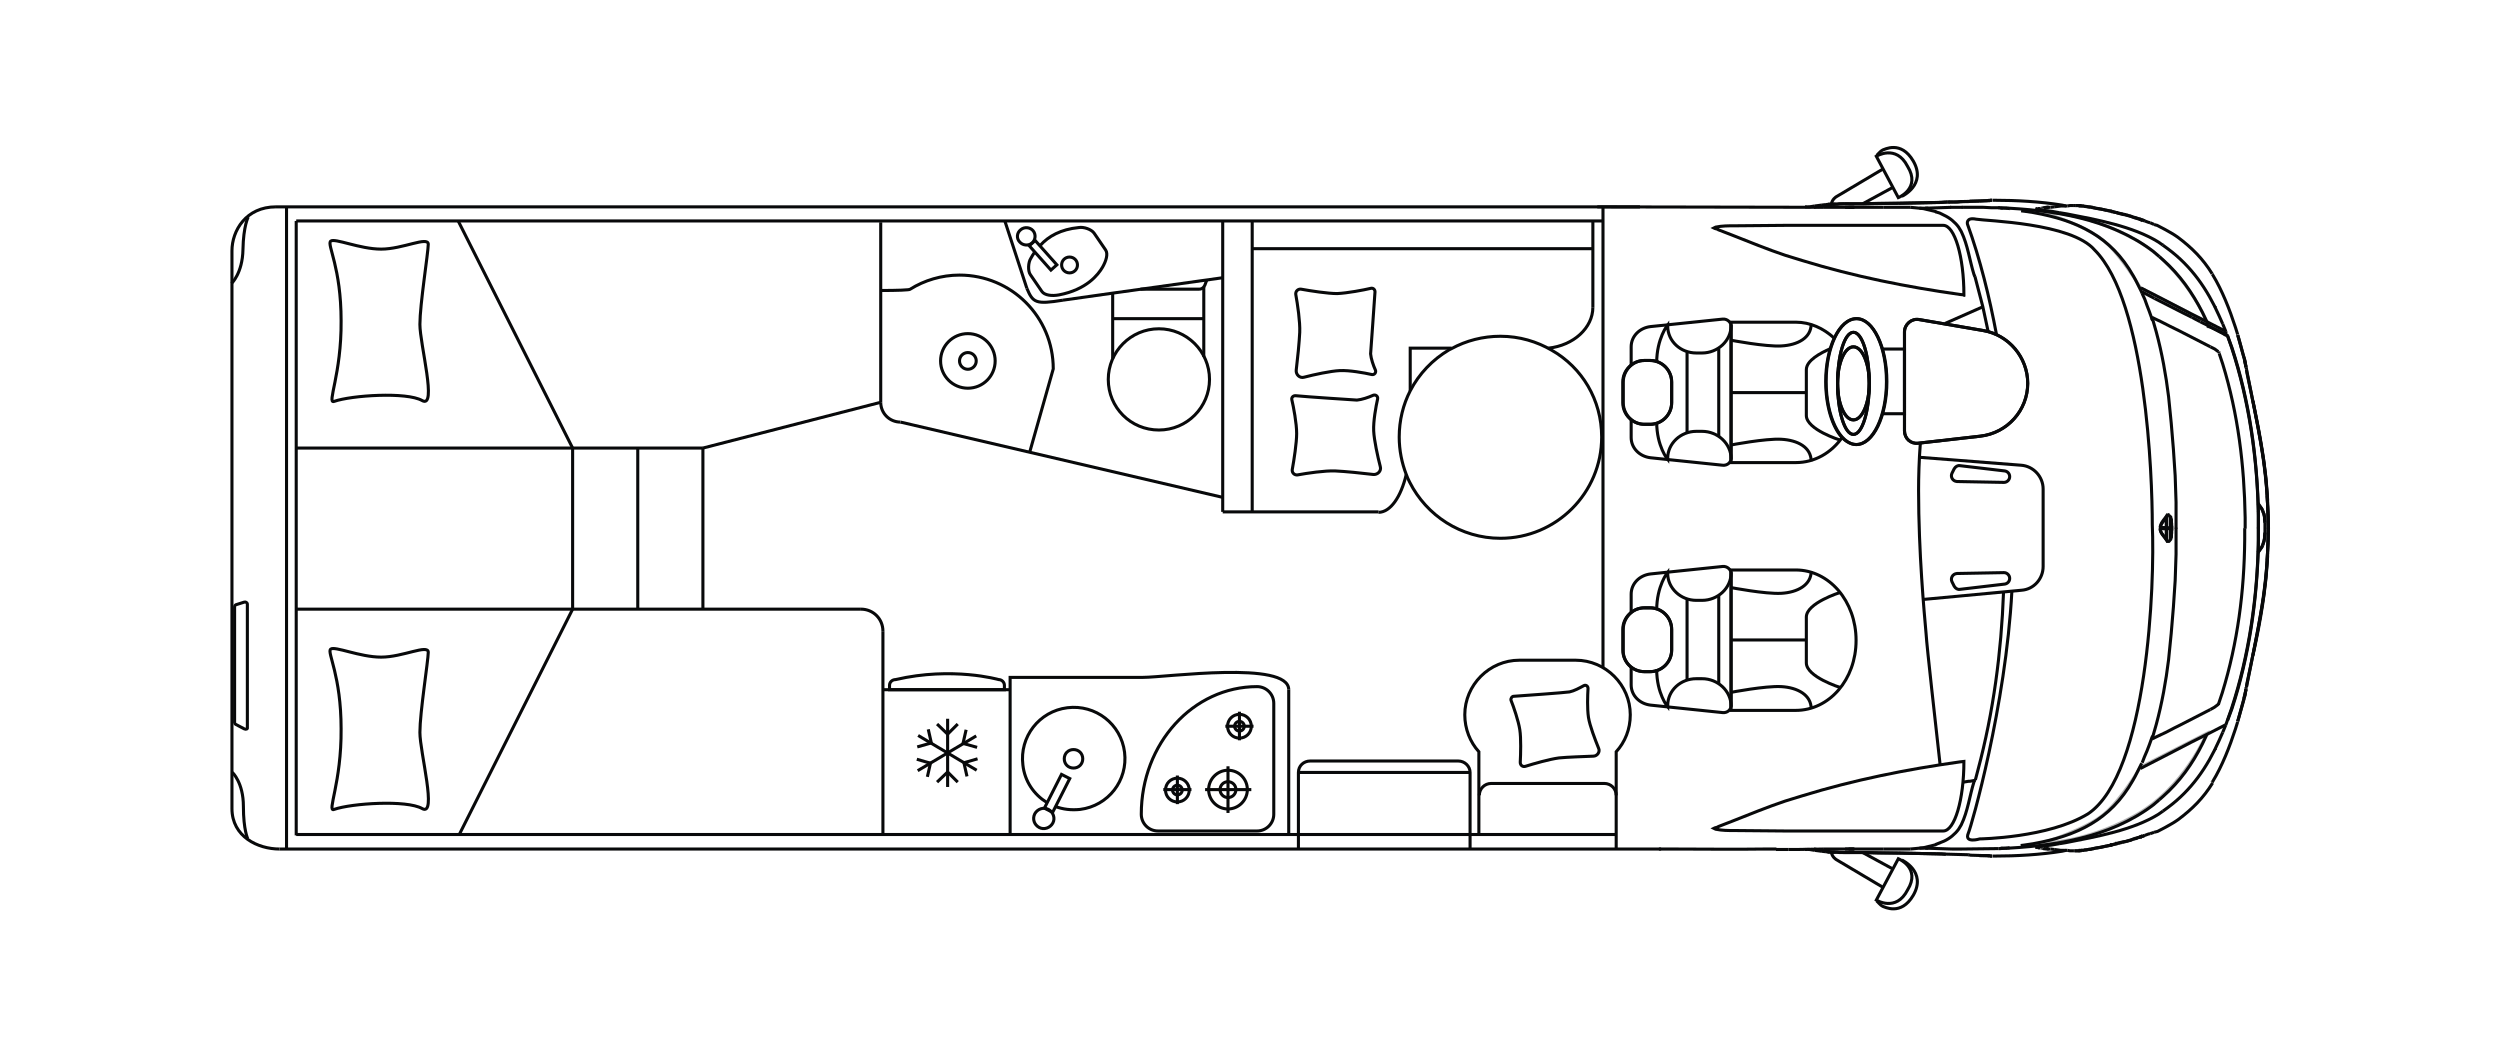 <?xml version="1.0" encoding="utf-8"?>
<!-- Generator: Adobe Illustrator 26.0.2, SVG Export Plug-In . SVG Version: 6.00 Build 0)  -->
<svg version="1.1" xmlns="http://www.w3.org/2000/svg" xmlns:xlink="http://www.w3.org/1999/xlink" x="0px" y="0px"
	 viewBox="0 0 568 240" style="enable-background:new 0 0 568 240;" xml:space="preserve">
<style type="text/css">
	.st0{fill:none;stroke:#000000;stroke-width:0.7;stroke-miterlimit:10;}
	.st1{opacity:0.3;fill:none;stroke:#000000;stroke-width:0.7;stroke-miterlimit:10;}
	.st2{fill-rule:evenodd;clip-rule:evenodd;fill:none;stroke:#000000;stroke-width:0.7;stroke-miterlimit:10;}
	.st3{fill:none;}
	.st4{fill:none;stroke:#000000;stroke-width:0.7;stroke-linecap:round;stroke-miterlimit:10;}
	.st5{fill:none;stroke:#000000;stroke-width:0.7;stroke-linejoin:round;stroke-miterlimit:10;}
	.st6{fill:none;stroke:#000000;stroke-width:0.7;stroke-linejoin:round;stroke-miterlimit:10;stroke-dasharray:1;}
	.st7{fill:#FFFFFF;}
	.st8{font-family:'MyriadPro-Regular';}
	.st9{font-size:28.346px;}
	.st10{fill:none;stroke:#FFFFFF;stroke-width:5;stroke-miterlimit:10;}
	.st11{fill:none;stroke:#FFFFFF;stroke-miterlimit:10;}
	.st12{fill:none;stroke:#08090A;stroke-width:0.7;stroke-miterlimit:10;}
	.st13{fill:none;stroke:#08090A;stroke-width:0.7;stroke-linecap:round;stroke-miterlimit:10;}
	.st14{fill:none;stroke:#08090A;stroke-width:0.7;stroke-linejoin:round;stroke-miterlimit:10;}
	.st15{fill:none;stroke:#08090A;stroke-width:0.56;stroke-miterlimit:10;}
	.st16{opacity:0.3;fill:none;stroke:#08090A;stroke-width:0.7;stroke-miterlimit:10;}
	.st17{fill-rule:evenodd;clip-rule:evenodd;fill:none;stroke:#08090A;stroke-width:0.7;stroke-miterlimit:10;}
</style>
<g id="_x32_022">
</g>
<g id="Beschriftung">
</g>
<g id="_x32_023">
	<g>
		<g>
			<line class="st12" x1="414.2" y1="47.1" x2="362.9" y2="47"/>
			<g>
				<g>
					<g>
						<path class="st12" d="M436.3,100.7c-0.3,3.9-0.4,7.7-0.4,10.7c0,14.2,1.3,28,1.7,32.5c0.2,3.3,2.2,20.8,3.2,29.9"/>
						<path class="st12" d="M450.5,69.7l-7.7,3.4c-0.3,0.1-0.6,0.3-0.9,0.4"/>
						<path class="st12" d="M436.1,103.9l23.1,1.8c2.8,0.2,5,2.6,5,5.4v17.6c0,2.8-2.1,5.2-4.9,5.4l-22.4,2.1"/>
						<path class="st12" d="M455.5,107l-10.2-1.2c-0.5-0.1-1,0.2-1.3,0.7l-0.5,1c-0.4,0.8,0.1,1.8,1.1,1.9l10.7,0.2
							c0.7,0,1.3-0.6,1.3-1.3C456.6,107.6,456.1,107.1,455.5,107z"/>
						<path class="st12" d="M455.5,132.7l-10.2,1.2c-0.5,0.1-1-0.2-1.3-0.7l-0.5-1c-0.4-0.8,0.1-1.8,1.1-1.9l10.7-0.2
							c0.7,0,1.3,0.6,1.3,1.3C456.6,132.1,456.1,132.6,455.5,132.7z"/>
						<polyline class="st12" points="427.8,79.3 432.7,79.3 432.7,94 427.8,94 						"/>
						<path class="st12" d="M418.6,99.3c-2.5,3.6-6.3,5.8-10.6,5.8h-14.7V73.2H408c3.3,0,6.3,1.4,8.7,3.6"/>
						<path class="st12" d="M370.6,83v-4.2c0-2.4,1.9-4.3,4.4-4.6l16.4-1.7c1-0.1,1.9,0.7,1.9,1.6v30c0,1-0.9,1.7-1.9,1.6l-16.4-1.7
							c-2.5-0.3-4.4-2.2-4.4-4.6v-4.2"/>
						<path class="st12" d="M373.6,96.4h1.3c2.7,0,4.9-2.2,4.9-4.9v-4.7c0-2.7-2.2-4.9-4.9-4.9h-1.3c-2.7,0-4.9,2.2-4.9,4.9v4.7
							C368.7,94.2,370.9,96.4,373.6,96.4"/>
						<path class="st12" d="M373.6,96.4h1.3c2.7,0,4.9-2.2,4.9-4.9v-4.7c0-2.7-2.2-4.9-4.9-4.9h-1.3c-1.1,0-2.2,0.4-3,1.1
							c-1.1,0.9-1.8,2.3-1.8,3.8v4.7c0,1.5,0.7,2.9,1.8,3.8C371.4,96,372.5,96.4,373.6,96.4z"/>
						<path class="st12" d="M418.1,100c0,0-7.7-2.4-7.7-5.6v-5.2V84c0-2.1,3.2-3.8,5.5-4.8"/>
						<line class="st12" x1="410.4" y1="89.2" x2="393.3" y2="89.2"/>
						<path class="st12" d="M393.3,77.3c0,0,7.8,1.5,11.4,1.3c3.7-0.2,6.8-1.8,6.8-5"/>
						<path class="st12" d="M393.3,101.1c0,0,7.8-1.5,11.4-1.3c3.7,0.2,6.8,1.8,6.8,5"/>
						<path class="st12" d="M393.3,73.8v0.2c0,3.4-3,6.2-6.6,6.2h-1.3c-3.6,0-6.5-2.7-6.5-6.1v-0.3c0,0-2.5,3.1-2.5,8.6"/>
						<path class="st12" d="M393.3,104.4v-0.2c0-3.4-3-6.2-6.6-6.2h-1.3c-3.6,0-6.5,2.8-6.5,6.1v0.3c0,0-2.5-3-2.5-8.5"/>
						<polyline class="st12" points="383.3,80 383.3,89.2 383.3,98.3 						"/>
						<line class="st12" x1="390.5" y1="79.2" x2="390.5" y2="99.1"/>
						<path class="st12" d="M408,161.4h-14.7v-31.9H408c7.6,0,13.7,7.1,13.7,16S415.6,161.4,408,161.4z"/>
						<path class="st12" d="M370.6,139.2V135c0-2.4,1.9-4.3,4.4-4.6l16.4-1.7c1-0.1,1.9,0.7,1.9,1.6v30c0,1-0.9,1.7-1.9,1.6
							l-16.4-1.7c-2.5-0.3-4.4-2.2-4.4-4.6v-4.1"/>
						<path class="st12" d="M373.6,152.6h1.3c2.7,0,4.9-2.2,4.9-4.9v-4.7c0-2.7-2.2-4.9-4.9-4.9h-1.3c-2.7,0-4.9,2.2-4.9,4.9v4.7
							C368.7,150.4,370.9,152.6,373.6,152.6"/>
						<path class="st12" d="M373.6,152.6h1.3c2.7,0,4.9-2.2,4.9-4.9v-4.7c0-2.7-2.2-4.9-4.9-4.9h-1.3c-1.1,0-2.2,0.4-3,1.1
							c-1.1,0.9-1.8,2.3-1.8,3.8v4.7C368.7,150.4,370.9,152.6,373.6,152.6z"/>
						<path class="st12" d="M418.1,156.2c0,0-7.7-2.4-7.7-5.6v-5.2v-5.2c0-3.2,7.7-5.6,7.7-5.6"/>
						<line class="st12" x1="410.4" y1="145.4" x2="393.3" y2="145.4"/>
						<path class="st12" d="M393.3,133.5c0,0,7.8,1.5,11.4,1.3c3.7-0.2,6.8-1.9,6.8-5"/>
						<path class="st12" d="M393.3,157.3c0,0,7.8-1.5,11.4-1.3c3.7,0.2,6.8,1.9,6.8,5"/>
						<path class="st12" d="M393.3,130v0.2c0,3.4-3,6.2-6.6,6.2h-1.3c-3.6,0-6.5-2.8-6.5-6.1V130c0,0-2.5,3.1-2.5,8.6"/>
						<path class="st12" d="M393.3,160.6v-0.2c0-3.4-3-6.2-6.6-6.2h-1.3c-3.6,0-6.5,2.7-6.5,6.1v0.3c0,0-2.5-3-2.5-8.5"/>
						<polyline class="st12" points="383.3,136.2 383.3,145.4 383.3,154.5 						"/>
						<line class="st12" x1="390.5" y1="135.4" x2="390.5" y2="155.3"/>
						<path class="st12" d="M421.8,72.4c-3.8,0-6.9,6.4-6.9,14.3s3.1,14.3,6.9,14.3c3.8,0,6.9-6.4,6.9-14.3S425.6,72.4,421.8,72.4
							 M421.1,98.7c-2,0-3.6-5.2-3.6-11.6c0-6.4,1.6-11.6,3.6-11.6c2,0,3.6,5.2,3.6,11.6C424.7,93.5,423.1,98.7,421.1,98.7"/>
						<path class="st12" d="M421.8,72.4c-2,0-3.8,1.7-5.1,4.5c-1.2,2.6-1.9,6-1.9,9.8c0,5.5,1.5,10.3,3.7,12.7c1,1,2.1,1.6,3.2,1.6
							c3.8,0,6.9-6.4,6.9-14.3S425.6,72.4,421.8,72.4z M421.1,98.7c-2,0-3.6-5.2-3.6-11.6c0-6.4,1.6-11.6,3.6-11.6
							c2,0,3.6,5.2,3.6,11.6C424.7,93.5,423.1,98.7,421.1,98.7z"/>
						<path class="st12" d="M424.7,87.1c0-4.6-1.6-8.3-3.6-8.3c-2,0-3.6,3.7-3.6,8.3c0,4.6,1.6,8.3,3.6,8.3
							C423.1,95.4,424.7,91.6,424.7,87.1"/>
						<ellipse class="st12" cx="421.1" cy="87.1" rx="3.6" ry="8.3"/>
						<path class="st12" d="M449.9,99.1l-14.1,1.6c-1.7,0.2-3.1-1.1-3.1-2.8V75.4c0-1.7,1.6-3.1,3.3-2.8l14.6,2.5
							c5.8,1,10.1,6.1,10.1,12C460.7,93.2,456.1,98.4,449.9,99.1"/>
						<path class="st12" d="M449.9,99.1l-14.1,1.6c-1.7,0.2-3.1-1.1-3.1-2.8V75.4c0-1.7,1.6-3.1,3.3-2.8l14.6,2.5
							c5.8,1,10.1,6.1,10.1,12C460.7,93.2,456.1,98.4,449.9,99.1z"/>
					</g>
					<path class="st16" d="M486.3,65.4l15.1,7.7c0,0-5.2-12.7-16.7-18.9c-11.5-6.2-20.6-6-20.6-6s10,3.1,14,6.6
						C482,58.1,486.3,65.4,486.3,65.4z"/>
					<path class="st16" d="M486.3,174.3l15.1-7.7c0,0-5.2,12.7-16.7,18.9c-11.5,6.2-20.6,6-20.6,6s10-3.1,14-6.6
						C482,181.6,486.3,174.3,486.3,174.3z"/>
					<path class="st17" d="M453.6,76c-1.6-8.5-3.7-17.1-6.6-25.1c0,0-0.4-1.6,2-1.1c2.1,0.4,21.6,0.8,26.9,7
						c11.7,11.7,13.1,51.4,13.1,62.4c0.6,13.2-1,56.6-14.6,65.7c-9,5.5-24.6,5.7-24.6,5.7s-3.6,1.1-2.6-1.3c0.7-1.6,8.5-28.8,9.9-55
						"/>
					<line class="st12" x1="473.1" y1="193.2" x2="473.2" y2="193.2"/>
					<polyline class="st12" points="473.1,193.2 473.1,193.2 473,193.2 472.8,193.2 					"/>
					<polyline class="st12" points="472.8,193.2 472.8,193.2 472.6,193.2 472.6,193.3 472.5,193.3 					"/>
					<line class="st12" x1="456.6" y1="192.6" x2="456.6" y2="192.6"/>
					<line class="st12" x1="472.4" y1="193.3" x2="472.5" y2="193.3"/>
					<line class="st12" x1="456" y1="192.7" x2="456.6" y2="192.6"/>
					<polyline class="st12" points="455.1,192.7 454.7,192.7 454.5,192.8 					"/>
					<line class="st12" x1="455.6" y1="192.7" x2="456" y2="192.7"/>
					<line class="st12" x1="455.1" y1="192.7" x2="455.2" y2="192.7"/>
					<line class="st12" x1="455.6" y1="192.7" x2="455.4" y2="192.7"/>
					<line class="st12" x1="454.3" y1="192.8" x2="454.5" y2="192.8"/>
					<line class="st12" x1="455.2" y1="192.7" x2="455.4" y2="192.7"/>
					<polyline class="st12" points="472.4,193.3 472.3,193.3 472.2,193.3 					"/>
					<line class="st12" x1="472.2" y1="193.3" x2="472" y2="193.3"/>
					<line class="st12" x1="472" y1="193.3" x2="471.8" y2="193.3"/>
					<path class="st12" d="M491.4,184.3l1.1-0.8c5.4-4,9-9.2,11.7-15.3l0.8-1.8"/>
					<line class="st12" x1="491.4" y1="184.3" x2="491.4" y2="184.3"/>
					<path class="st12" d="M489.4,189.1l0.4-0.1l0.4-0.1c0,0,3.2-1.6,4.7-2.7c3.2-2.4,5.7-4.9,7.8-8.3l0,0"/>
					<line class="st12" x1="488.5" y1="189.4" x2="489.4" y2="189.1"/>
					<polyline class="st12" points="487.3,189.8 488.1,189.5 488.5,189.4 					"/>
					<polyline class="st12" points="486.2,190.2 486.5,190.1 486.9,190 487.3,189.8 					"/>
					<line class="st12" x1="486.2" y1="190.2" x2="486.2" y2="190.2"/>
					<polyline class="st12" points="484.9,190.6 485.4,190.5 485.8,190.3 486.2,190.2 					"/>
					<polyline class="st12" points="484.9,190.6 484.5,190.7 484.1,190.9 483.7,191 					"/>
					<polyline class="st12" points="483,191.2 483.4,191.1 483.7,191 					"/>
					<line class="st12" x1="482.8" y1="191.2" x2="482.8" y2="191.2"/>
					<polyline class="st12" points="483,191.2 482.5,191.3 482.2,191.4 					"/>
					<line class="st12" x1="482.1" y1="191.4" x2="482.1" y2="191.4"/>
					<polyline class="st12" points="482.2,191.4 481.7,191.5 481.3,191.6 					"/>
					<line class="st12" x1="480.9" y1="191.7" x2="480.9" y2="191.7"/>
					<polyline class="st12" points="481.3,191.6 480.4,191.8 479.8,192 					"/>
					<polyline class="st12" points="479.3,192.1 479.8,192 479.8,192 					"/>
					<line class="st12" x1="479.8" y1="192" x2="479.7" y2="192"/>
					<line class="st12" x1="478.6" y1="192.2" x2="478.6" y2="192.2"/>
					<polyline class="st12" points="478.3,192.3 478.8,192.2 479.3,192.1 					"/>
					<polyline class="st12" points="477.2,192.5 477.7,192.4 478.3,192.3 					"/>
					<polyline class="st12" points="476,192.7 476.6,192.6 477.2,192.5 					"/>
					<line class="st12" x1="476.1" y1="192.7" x2="476.2" y2="192.7"/>
					<line class="st12" x1="475.4" y1="192.9" x2="476" y2="192.7"/>
					<line class="st12" x1="474.9" y1="192.9" x2="474.9" y2="192.9"/>
					<polyline class="st12" points="475.4,192.9 474.8,193 474.6,193 					"/>
					<path class="st12" d="M467.8,191.7l1.8-0.3c6.7-1.3,15-2.8,20.8-6.4l1-0.7"/>
					<path class="st12" d="M474.6,193l-0.1,0c-0.3,0.1-0.6,0.1-0.9,0.1h-0.1"/>
					<polyline class="st12" points="462.8,192.4 464.4,192.2 466.1,192 467.8,191.7 					"/>
					<polyline class="st12" points="473.5,193.2 473.4,193.2 473.2,193.2 473.2,193.2 					"/>
					<line class="st12" x1="463.3" y1="192.4" x2="463.3" y2="192.4"/>
					<line class="st12" x1="471.8" y1="193.3" x2="471.7" y2="193.3"/>
					<line class="st12" x1="471.6" y1="193.3" x2="471.7" y2="193.3"/>
					<line class="st12" x1="471.5" y1="193.3" x2="471.6" y2="193.3"/>
					<line class="st12" x1="471.5" y1="193.3" x2="471.5" y2="193.3"/>
					<line class="st12" x1="471.5" y1="193.3" x2="471.5" y2="193.3"/>
					<line class="st12" x1="471.5" y1="193.3" x2="471.4" y2="193.3"/>
					<polyline class="st12" points="471.3,193.3 471.4,193.3 471,193.3 					"/>
					<polyline class="st12" points="469.7,193.2 470.3,193.3 471,193.3 					"/>
					<polyline class="st12" points="449.7,194.4 451.4,194.4 452,194.5 					"/>
					<line class="st12" x1="469" y1="193.2" x2="469.7" y2="193.2"/>
					<line class="st12" x1="462.9" y1="192.5" x2="462.8" y2="192.5"/>
					<polyline class="st12" points="466.7,193 467.5,193.1 468.2,193.2 469,193.2 					"/>
					<line class="st12" x1="465.9" y1="192.9" x2="466.7" y2="193"/>
					<polyline class="st12" points="465.2,192.9 465.2,192.9 465.9,192.9 					"/>
					<line class="st12" x1="465.2" y1="192.9" x2="465.1" y2="192.9"/>
					<line class="st12" x1="465.1" y1="192.9" x2="465.1" y2="192.9"/>
					<polyline class="st12" points="465.1,192.9 465.1,192.9 465.1,192.8 464.9,192.8 464.9,192.8 464.8,192.8 					"/>
					<line class="st12" x1="464.7" y1="192.8" x2="464.8" y2="192.8"/>
					<line class="st12" x1="464.7" y1="192.8" x2="464.6" y2="192.8"/>
					<line class="st12" x1="462.6" y1="192.5" x2="462.6" y2="192.5"/>
					<polyline class="st12" points="464.6,192.8 464.3,192.8 464.2,192.7 					"/>
					<line class="st12" x1="463" y1="192.6" x2="463.1" y2="192.6"/>
					<line class="st12" x1="462.8" y1="192.5" x2="462.8" y2="192.5"/>
					<line class="st12" x1="464.1" y1="192.7" x2="464.2" y2="192.7"/>
					<polyline class="st12" points="462.7,192.5 462.8,192.5 463,192.6 					"/>
					<line class="st12" x1="464" y1="192.7" x2="464.1" y2="192.7"/>
					<line class="st12" x1="463.1" y1="192.6" x2="463.2" y2="192.6"/>
					<path class="st12" d="M464,192.7L464,192.7c-0.2,0,0,0-0.2,0h0"/>
					<line class="st12" x1="463.2" y1="192.6" x2="463.4" y2="192.6"/>
					<polyline class="st12" points="463.8,192.7 463.7,192.7 463.7,192.7 					"/>
					<line class="st12" x1="463.4" y1="192.6" x2="463.4" y2="192.6"/>
					<line class="st12" x1="463.7" y1="192.7" x2="463.7" y2="192.7"/>
					<line class="st12" x1="463.4" y1="192.6" x2="463.4" y2="192.6"/>
					<line class="st12" x1="463.7" y1="192.7" x2="463.7" y2="192.7"/>
					<line class="st12" x1="463.4" y1="192.6" x2="463.4" y2="192.6"/>
					<line class="st12" x1="463.6" y1="192.7" x2="463.7" y2="192.7"/>
					<polyline class="st12" points="463.4,192.6 463.5,192.6 463.6,192.7 					"/>
					<polyline class="st12" points="462.5,192.5 462.6,192.5 462.7,192.5 					"/>
					<line class="st12" x1="510.1" y1="157.7" x2="510.3" y2="156.6"/>
					<line class="st12" x1="512.8" y1="144" x2="513.6" y2="139.7"/>
					<line class="st12" x1="511.1" y1="152.6" x2="512.8" y2="144"/>
					<line class="st12" x1="510.4" y1="156.1" x2="511.1" y2="152.6"/>
					<line class="st12" x1="509.9" y1="158.6" x2="510.1" y2="157.7"/>
					<line class="st12" x1="509.6" y1="159.7" x2="509.9" y2="158.6"/>
					<polyline class="st12" points="508.4,163.9 508.7,162.9 509,161.8 509.6,159.7 					"/>
					<path class="st12" d="M506.1,163.7l1-2.7c3.9-11.9,5.7-24.5,6-37.1l0-4"/>
					<line class="st12" x1="505" y1="166.4" x2="505.7" y2="164.7"/>
					<line class="st12" x1="462.5" y1="192.5" x2="462.5" y2="192.5"/>
					<line class="st12" x1="462.5" y1="192.5" x2="462.5" y2="192.5"/>
					<line class="st12" x1="462.5" y1="192.5" x2="462.5" y2="192.5"/>
					<line class="st12" x1="462.5" y1="192.5" x2="462.5" y2="192.5"/>
					<line class="st12" x1="515.3" y1="116.7" x2="515.1" y2="112.7"/>
					<line class="st12" x1="515.4" y1="119.9" x2="515.3" y2="116.7"/>
					<polyline class="st12" points="515.1,127.3 515.3,123.2 515.4,119.9 					"/>
					<line class="st12" x1="510.3" y1="156.6" x2="510.3" y2="156.5"/>
					<line class="st12" x1="510.4" y1="156" x2="510.4" y2="156.1"/>
					<polyline class="st12" points="513.6,139.7 514.3,135.5 514.8,131.4 515.1,127.3 					"/>
					<line class="st12" x1="491.9" y1="119.9" x2="491.9" y2="119.9"/>
					<line class="st12" x1="491.9" y1="119.9" x2="491.9" y2="120"/>
					<line class="st12" x1="492.5" y1="123.2" x2="492.5" y2="123.2"/>
					<line class="st12" x1="491.9" y1="120" x2="490.9" y2="120"/>
					<line class="st12" x1="490.9" y1="119.9" x2="491.9" y2="119.9"/>
					<line class="st12" x1="493.3" y1="119.9" x2="493.1" y2="119.9"/>
					<line class="st12" x1="492.2" y1="119.9" x2="491.9" y2="119.9"/>
					<line class="st12" x1="490.9" y1="119.9" x2="491.9" y2="119.9"/>
					<line class="st12" x1="492.5" y1="116.7" x2="492.5" y2="116.7"/>
					<line class="st12" x1="491.9" y1="120" x2="491.9" y2="119.9"/>
					<line class="st12" x1="505.7" y1="164.7" x2="505.6" y2="164.7"/>
					<path class="st12" d="M454,192.8l0.3,0c12.1-0.5,25-2.4,34.9-9.9l1.4-1.2"/>
					<path class="st12" d="M459.1,192.1l0.8-0.1l2-0.3c10-1.8,17.6-5.4,22.7-14.4l0.5-0.9l1.5-3"/>
					<path class="st12" d="M501.4,166.9l-1,2.1c-2.3,4.6-5.1,8.5-8.9,11.9l-0.9,0.8"/>
					<path class="st12" d="M505.6,164.7l-3.3,1.7c-3,1.5-6,3-9,4.6l-7,3.6"/>
					<polyline class="st12" points="491.4,184.3 491.4,184.3 491.4,184.3 					"/>
					<line class="st12" x1="491.5" y1="184.3" x2="491.4" y2="184.3"/>
					<polyline class="st12" points="486.3,174.6 486.2,174.5 486.2,174.5 					"/>
					<polyline class="st12" points="493.2,117.8 493.2,118 493.3,118.2 493.3,118.9 493.3,119.6 493.3,119.9 					"/>
					<polyline class="st12" points="493.2,122.1 493.3,121.7 493.3,121 493.3,120.3 493.3,119.9 					"/>
					<polyline class="st12" points="493,122.5 493.1,122.4 493.2,122.1 					"/>
					<line class="st12" x1="492.5" y1="123.2" x2="492.5" y2="123"/>
					<polyline class="st12" points="493,117.3 493.1,117.5 493.2,117.8 					"/>
					<line class="st12" x1="488.8" y1="167.9" x2="489" y2="168"/>
					<path class="st12" d="M494.4,119.9v6l-0.1,3l-0.1,3l-0.2,3l-0.2,3l-0.5,6l-0.3,3l-0.3,3c-0.6,4.9-1.5,9.9-2.8,14.7l-0.4,1.4
						l-0.4,1.4"/>
					<path class="st12" d="M505.7,164.7l1.3-3.7c4-12.2,5.9-25.5,6.1-38.3l0-2.8"/>
					<line class="st12" x1="504.1" y1="159.8" x2="504" y2="160.1"/>
					<path class="st12" d="M502.2,161.2l-7.2,3.7c-1.3,0.6-2.6,1.4-4,2l-2.1,1"/>
					<path class="st12" d="M502.2,161.2l0.9-0.5l0.4-0.3l0.4-0.3l0.2-0.3l0.8-2.4c3.5-11.4,5-23,5.1-34.9l0-2.5"/>
					<polyline class="st12" points="493.2,122.1 493.3,121.7 493.3,121 493.4,120.3 493.4,119.9 					"/>
					<polyline class="st12" points="493.2,117.8 493.3,118 493.3,118.2 493.3,118.9 493.4,119.6 493.4,119.9 					"/>
					<polyline class="st12" points="492.7,117 492.8,117.1 493.1,117.4 493.2,117.5 493.2,117.8 					"/>
					<polyline class="st12" points="492.5,116.7 492.5,116.8 492.6,116.9 492.7,117 492.7,117 					"/>
					<polyline class="st12" points="489.1,167.2 488.9,167.6 488.8,167.9 488.3,169.3 487.8,170.6 487.2,172 486.7,173.3 					"/>
					<line class="st12" x1="504.1" y1="159.8" x2="504.1" y2="159.8"/>
					<line class="st12" x1="504" y1="160.1" x2="504" y2="160.1"/>
					<polyline class="st12" points="514.6,118.7 514.5,117.6 514.4,116.8 514.2,116.4 514.1,116 					"/>
					<path class="st12" d="M515.2,125.6l0,0.9c-0.4,7.5-1.6,14.5-3.2,21.8l-0.1,0.6"/>
					<path class="st12" d="M510.4,156l0.1-0.7c2.5-11.8,4.9-22.8,4.8-34.9v-0.5"/>
					<line class="st12" x1="513.1" y1="116.1" x2="513.1" y2="116.2"/>
					<line class="st12" x1="513.9" y1="115.6" x2="513" y2="114.3"/>
					<polyline class="st12" points="514.1,116 514,115.8 513.9,115.6 					"/>
					<polyline class="st12" points="510.3,156.1 510.3,156.2 510.3,156.5 					"/>
					<polyline class="st12" points="452,194.5 452.1,194.5 452.6,194.5 					"/>
					<path class="st12" d="M469.4,193.2l-0.9,0.2c-5,0.8-10.3,1.1-15.4,1.1h-0.4"/>
					<path class="st12" d="M502.6,177.7l0.1-0.1c2.2-3.6,3.9-8,5.2-12l0.5-1.6"/>
					<polyline class="st12" points="510.3,156.5 510.3,156.5 510.3,156.6 					"/>
					<polyline class="st12" points="510.3,156.6 510.2,157 510.1,157.7 509.9,158.6 					"/>
					<line class="st12" x1="503.3" y1="170.3" x2="503.3" y2="170.2"/>
					<polyline class="st12" points="447.3,194.2 447.7,194.3 451.1,194.4 451.7,194.4 452,194.4 452.3,194.5 452.6,194.5 					"/>
					<line class="st12" x1="447.3" y1="194.2" x2="447.2" y2="194.2"/>
					<polyline class="st12" points="510.3,156.6 510,157.9 509.8,158.6 509.8,158.8 509.1,161.4 508.4,163.9 					"/>
					<line class="st12" x1="502.6" y1="177.7" x2="502.5" y2="177.8"/>
					<polyline class="st12" points="493.1,119.9 493.1,117.7 493.1,117.4 					"/>
					<polyline class="st12" points="490.9,120 490.9,120.1 490.9,120.2 490.8,120.3 					"/>
					<polyline class="st12" points="493.1,119.9 492.2,119.9 492.2,122.2 492.2,122.6 					"/>
					<polyline class="st12" points="493.1,119.9 493.1,122.1 493.1,122.4 					"/>
					<polyline class="st12" points="490.9,119.9 490.9,119.9 490.9,120 					"/>
					<polyline class="st12" points="490.8,119.4 490.9,119.8 490.9,119.9 					"/>
					<polyline class="st12" points="492.2,119.9 492.2,117.7 492.2,117.3 					"/>
					<polyline class="st12" points="463,192.6 463,192.6 462.9,192.5 462.8,192.5 					"/>
					<line class="st12" x1="463.5" y1="192.6" x2="463" y2="192.6"/>
					<line class="st12" x1="503.3" y1="170.2" x2="503.3" y2="170.3"/>
					<line class="st12" x1="465.2" y1="192.9" x2="464.3" y2="192.8"/>
					<line class="st12" x1="462.5" y1="192.5" x2="462.6" y2="192.5"/>
					<line class="st12" x1="462.6" y1="192.5" x2="462.6" y2="192.5"/>
					<polyline class="st12" points="462.6,192.5 462.7,192.5 462.7,192.5 462.8,192.5 					"/>
					<line class="st12" x1="462.5" y1="192.5" x2="462.5" y2="192.5"/>
					<line class="st12" x1="462.6" y1="192.5" x2="462.6" y2="192.5"/>
					<polyline class="st12" points="462.5,192.5 462.5,192.5 462.6,192.5 					"/>
					<line class="st12" x1="462.6" y1="192.5" x2="462.5" y2="192.5"/>
					<line class="st12" x1="462.7" y1="192.4" x2="462.7" y2="192.5"/>
					<line class="st12" x1="462.7" y1="192.5" x2="462.6" y2="192.5"/>
					<line class="st12" x1="463.3" y1="192.4" x2="462.7" y2="192.5"/>
					<polyline class="st12" points="474.9,192.9 474,193.1 473.1,193.2 472.2,193.3 471.4,193.3 					"/>
					<line class="st12" x1="471.3" y1="193.3" x2="471.3" y2="193.3"/>
					<line class="st12" x1="465.4" y1="192.9" x2="465.2" y2="192.9"/>
					<line class="st12" x1="462.7" y1="192.5" x2="462.7" y2="192.5"/>
					<line class="st12" x1="503.3" y1="170.4" x2="503.3" y2="170.3"/>
					<polyline class="st12" points="484.6,190.7 482.8,191.2 482.2,191.3 481,191.6 480.9,191.6 480.9,191.7 479.9,191.9 
						479.7,191.9 479.7,192 478.6,192.2 					"/>
					<polyline class="st12" points="478.6,192.2 477.4,192.5 476.2,192.7 					"/>
					<polyline class="st12" points="476.1,192.7 475,192.9 474.9,192.9 474.9,192.9 					"/>
					<polyline class="st12" points="489.7,188.9 489.7,188.9 489.7,188.9 					"/>
					<line class="st12" x1="486.2" y1="190.2" x2="486.1" y2="190.2"/>
					<line class="st12" x1="482.8" y1="191.2" x2="482.8" y2="191.2"/>
					<line class="st12" x1="480.9" y1="191.7" x2="480.9" y2="191.7"/>
					<polyline class="st12" points="484.6,190.7 485,190.5 486.1,190.2 486.3,190.1 486.3,190.2 486.2,190.2 					"/>
					<line class="st12" x1="482.1" y1="191.4" x2="482.1" y2="191.4"/>
					<polyline class="st12" points="486.2,190.2 486.4,190.1 487.3,189.8 					"/>
					<line class="st12" x1="489.7" y1="188.9" x2="489.7" y2="188.9"/>
					<line class="st12" x1="479.8" y1="192" x2="479.7" y2="192"/>
					<line class="st12" x1="474.9" y1="192.9" x2="474.9" y2="192.9"/>
					<path class="st12" d="M490.8,119.9v-0.1c0.1-1.2,1.2-2,1.7-3l0-0.1"/>
					<path class="st12" d="M492.3,122.8l-0.1-0.2c-0.6-1.1-1.4-1.4-1.4-2.5v-0.1"/>
					<polyline class="st12" points="492.5,123.2 492.5,123.1 492.4,122.9 492.3,122.8 					"/>
					<polyline class="st12" points="446.1,177.7 447.3,177.5 447.6,177.5 448.7,177.3 					"/>
					<path class="st12" d="M448.7,177.2l-0.1,0.2l-0.1,0.2c-1,3.2-1.4,6.7-2.9,9.8l-0.3,0.5l-0.3,0.5c-0.8,1.1-2,2.1-3.3,2.7l-1,0.4
						l-1,0.4"/>
					<path class="st12" d="M455.2,134.6c-0.5,13.6-2.3,27.2-5.8,40.3l-0.6,2.3l0.1,0"/>
					<line class="st12" x1="473.2" y1="46.8" x2="473.3" y2="46.8"/>
					<polyline class="st12" points="473.2,46.8 473.1,46.8 473,46.8 472.9,46.8 					"/>
					<polyline class="st12" points="472.9,46.8 472.8,46.8 472.6,46.8 472.6,46.7 472.5,46.7 					"/>
					<line class="st12" x1="456.6" y1="47.4" x2="456.7" y2="47.4"/>
					<line class="st12" x1="472.4" y1="46.7" x2="472.5" y2="46.7"/>
					<line class="st12" x1="456" y1="47.3" x2="456.6" y2="47.4"/>
					<polyline class="st12" points="455.1,47.3 454.7,47.3 454.5,47.2 					"/>
					<line class="st12" x1="455.6" y1="47.3" x2="456" y2="47.3"/>
					<line class="st12" x1="455.1" y1="47.3" x2="455.2" y2="47.3"/>
					<line class="st12" x1="455.6" y1="47.3" x2="455.4" y2="47.3"/>
					<line class="st12" x1="454.3" y1="47.2" x2="454.5" y2="47.2"/>
					<line class="st12" x1="455.2" y1="47.3" x2="455.4" y2="47.3"/>
					<polyline class="st12" points="472.4,46.7 472.3,46.7 472.2,46.7 					"/>
					<line class="st12" x1="472.2" y1="46.7" x2="472" y2="46.7"/>
					<line class="st12" x1="472" y1="46.7" x2="471.8" y2="46.7"/>
					<line class="st12" x1="506.1" y1="76.2" x2="506.1" y2="76.3"/>
					<polyline class="st12" points="506,76.2 506,76.2 506.1,76.2 					"/>
					<line class="st12" x1="506" y1="76.2" x2="506" y2="76.2"/>
					<path class="st12" d="M491.4,55.7l1.1,0.8c5.4,4,9,9.2,11.7,15.3l0.8,1.8"/>
					<line class="st12" x1="491.4" y1="55.7" x2="491.4" y2="55.7"/>
					<line class="st12" x1="506" y1="76.2" x2="506" y2="76.2"/>
					<line class="st12" x1="499.9" y1="73.1" x2="501.7" y2="74"/>
					<line class="st12" x1="501.8" y1="74.1" x2="501.8" y2="74.1"/>
					<line class="st12" x1="498" y1="72.1" x2="499.9" y2="73.1"/>
					<line class="st12" x1="503.7" y1="75" x2="505.9" y2="76.1"/>
					<polyline class="st12" points="486.8,66.4 488,67 489.5,67.8 					"/>
					<line class="st12" x1="505.9" y1="76.1" x2="505.9" y2="76.1"/>
					<line class="st12" x1="501.8" y1="74.1" x2="503.7" y2="75"/>
					<polyline class="st12" points="489.5,67.8 496,71.1 498,72.1 					"/>
					<line class="st12" x1="501.8" y1="74" x2="501.8" y2="74.1"/>
					<path class="st12" d="M489.4,51l0.3,0.1l0.4,0.1c0,0,3.2,1.6,4.7,2.7c3.2,2.4,5.7,4.9,7.8,8.3l0,0"/>
					<line class="st12" x1="501.8" y1="74" x2="501.8" y2="74"/>
					<line class="st12" x1="488.5" y1="50.6" x2="489.4" y2="51"/>
					<polyline class="st12" points="487.3,50.2 488.1,50.5 488.5,50.6 					"/>
					<polyline class="st12" points="486.3,49.8 486.6,49.9 486.9,50 487.3,50.2 					"/>
					<line class="st12" x1="486.3" y1="49.8" x2="486.2" y2="49.8"/>
					<polyline class="st12" points="485,49.4 485.4,49.5 485.9,49.7 486.3,49.8 					"/>
					<polyline class="st12" points="485,49.4 484.5,49.3 484.1,49.1 483.7,49 					"/>
					<polyline class="st12" points="483.1,48.8 483.4,48.9 483.7,49 					"/>
					<line class="st12" x1="482.8" y1="48.8" x2="482.8" y2="48.8"/>
					<polyline class="st12" points="483.1,48.8 482.6,48.7 482.3,48.6 					"/>
					<line class="st12" x1="482.1" y1="48.6" x2="482.1" y2="48.6"/>
					<polyline class="st12" points="482.3,48.6 481.7,48.5 481.3,48.4 					"/>
					<line class="st12" x1="481" y1="48.3" x2="480.9" y2="48.3"/>
					<polyline class="st12" points="481.3,48.4 480.4,48.2 479.8,48 					"/>
					<polyline class="st12" points="479.3,47.9 479.8,48 479.8,48 					"/>
					<line class="st12" x1="479.8" y1="48" x2="479.8" y2="48"/>
					<line class="st12" x1="478.6" y1="47.8" x2="478.6" y2="47.8"/>
					<polyline class="st12" points="478.3,47.7 478.8,47.8 479.3,47.9 					"/>
					<polyline class="st12" points="477.2,47.5 477.8,47.6 478.3,47.7 					"/>
					<polyline class="st12" points="476,47.3 476.6,47.4 477.2,47.5 					"/>
					<line class="st12" x1="476.1" y1="47.3" x2="476.2" y2="47.3"/>
					<line class="st12" x1="475.5" y1="47.1" x2="476" y2="47.3"/>
					<line class="st12" x1="474.9" y1="47.1" x2="474.9" y2="47.1"/>
					<polyline class="st12" points="475.5,47.1 474.8,47 474.6,47 					"/>
					<path class="st12" d="M467.8,48.3l1.8,0.3c6.7,1.3,15,2.8,20.8,6.4l1,0.7"/>
					<path class="st12" d="M474.6,47l-0.1,0c-0.3,0-0.6-0.1-0.9-0.1h-0.1"/>
					<polyline class="st12" points="462.8,47.6 464.4,47.8 466.1,48 467.8,48.3 					"/>
					<polyline class="st12" points="473.5,46.8 473.4,46.8 473.3,46.8 473.3,46.8 					"/>
					<polyline class="st12" points="434,47.1 435.1,47.2 436.1,47.3 437,47.4 439.9,48.1 					"/>
					<line class="st12" x1="433.5" y1="47.1" x2="434" y2="47.1"/>
					<line class="st12" x1="463.3" y1="47.6" x2="463.3" y2="47.6"/>
					<line class="st12" x1="471.8" y1="46.7" x2="471.7" y2="46.7"/>
					<line class="st12" x1="471.6" y1="46.7" x2="471.7" y2="46.7"/>
					<line class="st12" x1="471.5" y1="46.7" x2="471.6" y2="46.7"/>
					<polyline class="st12" points="414.2,47.1 421.3,47.1 423.6,47.1 428,47.1 					"/>
					<line class="st12" x1="471.5" y1="46.7" x2="471.5" y2="46.7"/>
					<line class="st12" x1="433.5" y1="47.1" x2="433.5" y2="47.1"/>
					<line class="st12" x1="471.5" y1="46.7" x2="471.5" y2="46.7"/>
					<line class="st12" x1="443.3" y1="47.1" x2="443.1" y2="47.1"/>
					<line class="st12" x1="428" y1="47.1" x2="433.5" y2="47.1"/>
					<line class="st12" x1="445.7" y1="47.1" x2="446" y2="47.1"/>
					<line class="st12" x1="471.5" y1="46.7" x2="471.5" y2="46.7"/>
					<line class="st12" x1="436.1" y1="47.3" x2="438.1" y2="47.3"/>
					<polyline class="st12" points="471.3,46.7 471.5,46.7 471,46.7 					"/>
					<line class="st12" x1="419" y1="46.3" x2="420.3" y2="46.3"/>
					<line class="st12" x1="419.2" y1="47.1" x2="421.1" y2="47.1"/>
					<line class="st12" x1="416.7" y1="46.4" x2="419" y2="46.3"/>
					<line class="st12" x1="421.1" y1="47.1" x2="421.3" y2="47.1"/>
					<polyline class="st12" points="420.3,46.3 421.8,46.3 423.4,46.3 426.8,46.2 428.6,46.2 431.3,46.2 					"/>
					<line class="st12" x1="440" y1="46" x2="442.5" y2="45.9"/>
					<polyline class="st12" points="431.3,46.2 435.8,46.1 440,46 					"/>
					<line class="st12" x1="443" y1="45.9" x2="442.9" y2="45.9"/>
					<line class="st12" x1="442.5" y1="45.9" x2="442.9" y2="45.9"/>
					<line class="st12" x1="416.3" y1="46.4" x2="416.7" y2="46.4"/>
					<polyline class="st12" points="442.9,45.9 443.4,45.9 443.9,45.9 					"/>
					<polyline class="st12" points="469.7,46.8 470.3,46.7 471,46.7 					"/>
					<polyline class="st12" points="443.9,45.9 444.7,45.9 445.5,45.8 449.7,45.7 					"/>
					<line class="st12" x1="416.1" y1="46.4" x2="416.3" y2="46.4"/>
					<polyline class="st12" points="449.7,45.7 451.4,45.6 452,45.5 					"/>
					<line class="st12" x1="469" y1="46.8" x2="469.7" y2="46.8"/>
					<line class="st12" x1="415.9" y1="46.4" x2="416.1" y2="46.4"/>
					<polyline class="st12" points="410.1,47 410.2,47 410.6,47 					"/>
					<line class="st12" x1="417" y1="46.4" x2="416.9" y2="46.4"/>
					<line class="st12" x1="462.9" y1="47.5" x2="462.8" y2="47.5"/>
					<polyline class="st12" points="466.7,47 467.5,46.9 468.3,46.8 469,46.8 					"/>
					<polyline class="st12" points="410.6,47 411.1,47 411.7,46.9 412.3,46.8 					"/>
					<line class="st12" x1="465.9" y1="47.1" x2="466.7" y2="47"/>
					<polyline class="st12" points="465.2,47.1 465.2,47.1 465.9,47.1 					"/>
					<line class="st12" x1="465.2" y1="47.1" x2="465.2" y2="47.1"/>
					<polyline class="st12" points="415.6,46.4 415.7,46.4 415.9,46.4 					"/>
					<line class="st12" x1="465.2" y1="47.1" x2="465.1" y2="47.1"/>
					<polyline class="st12" points="412.3,46.8 413.1,46.7 413.8,46.6 					"/>
					<polyline class="st12" points="465.2,47.1 465.1,47.1 465.1,47.2 464.9,47.2 464.9,47.2 464.8,47.2 					"/>
					<line class="st12" x1="413.8" y1="46.6" x2="414.7" y2="46.5"/>
					<line class="st12" x1="464.8" y1="47.2" x2="464.8" y2="47.2"/>
					<line class="st12" x1="414.7" y1="46.5" x2="415.6" y2="46.4"/>
					<line class="st12" x1="464.8" y1="47.2" x2="464.7" y2="47.2"/>
					<line class="st12" x1="462.6" y1="47.5" x2="462.6" y2="47.5"/>
					<polyline class="st12" points="464.7,47.2 464.3,47.2 464.2,47.3 					"/>
					<line class="st12" x1="463" y1="47.4" x2="463.1" y2="47.4"/>
					<line class="st12" x1="462.8" y1="47.5" x2="462.8" y2="47.5"/>
					<line class="st12" x1="464.1" y1="47.3" x2="464.2" y2="47.3"/>
					<polyline class="st12" points="462.7,47.5 462.8,47.5 463,47.4 					"/>
					<line class="st12" x1="464" y1="47.3" x2="464.1" y2="47.3"/>
					<line class="st12" x1="463.1" y1="47.4" x2="463.2" y2="47.4"/>
					<path class="st12" d="M464,47.3L464,47.3c-0.2,0,0,0-0.2,0h0"/>
					<line class="st12" x1="463.2" y1="47.4" x2="463.4" y2="47.4"/>
					<polyline class="st12" points="463.8,47.3 463.8,47.3 463.7,47.3 					"/>
					<line class="st12" x1="463.4" y1="47.4" x2="463.4" y2="47.4"/>
					<line class="st12" x1="463.7" y1="47.3" x2="463.7" y2="47.3"/>
					<line class="st12" x1="463.4" y1="47.4" x2="463.4" y2="47.4"/>
					<line class="st12" x1="463.7" y1="47.3" x2="463.7" y2="47.3"/>
					<line class="st12" x1="463.4" y1="47.4" x2="463.5" y2="47.4"/>
					<line class="st12" x1="463.7" y1="47.3" x2="463.7" y2="47.3"/>
					<polyline class="st12" points="463.5,47.4 463.5,47.4 463.7,47.3 					"/>
					<polyline class="st12" points="462.6,47.5 462.6,47.5 462.7,47.5 					"/>
					<line class="st12" x1="510.1" y1="82.3" x2="510.3" y2="83.4"/>
					<line class="st12" x1="512.8" y1="96" x2="513.6" y2="100.3"/>
					<line class="st12" x1="511.1" y1="87.4" x2="512.8" y2="96"/>
					<line class="st12" x1="510.4" y1="83.9" x2="511.1" y2="87.4"/>
					<line class="st12" x1="509.9" y1="81.4" x2="510.1" y2="82.3"/>
					<line class="st12" x1="509.6" y1="80.4" x2="509.9" y2="81.4"/>
					<polyline class="st12" points="508.4,76.1 508.7,77.1 509,78.2 509.6,80.4 					"/>
					<path class="st12" d="M506.1,76.3l1,2.7c3.9,11.9,5.7,24.5,6,37.1l0,3.9"/>
					<polyline class="st12" points="505.7,75.3 505.7,75.3 505.7,75.3 					"/>
					<line class="st12" x1="505" y1="73.6" x2="505.7" y2="75.3"/>
					<line class="st12" x1="506.1" y1="76.3" x2="506.1" y2="76.3"/>
					<polyline class="st12" points="505.9,76.1 506,76.2 506,76.2 					"/>
					<line class="st12" x1="506" y1="76.2" x2="505.9" y2="76.2"/>
					<polyline class="st12" points="501.7,74 501.8,74 501.8,74 					"/>
					<line class="st12" x1="501.7" y1="74" x2="501.7" y2="74"/>
					<polyline class="st12" points="486.7,66.4 486.8,66.4 486.8,66.4 486.8,66.4 					"/>
					<line class="st12" x1="462.5" y1="47.5" x2="462.6" y2="47.5"/>
					<line class="st12" x1="462.5" y1="47.5" x2="462.5" y2="47.5"/>
					<line class="st12" x1="462.5" y1="47.5" x2="462.5" y2="47.5"/>
					<line class="st12" x1="462.5" y1="47.5" x2="462.5" y2="47.5"/>
					<line class="st12" x1="442.1" y1="45.9" x2="442.1" y2="45.9"/>
					<line class="st12" x1="515.3" y1="123.3" x2="515.1" y2="127.3"/>
					<line class="st12" x1="515.4" y1="120.1" x2="515.3" y2="123.3"/>
					<polyline class="st12" points="515.1,112.7 515.3,116.8 515.4,120.1 					"/>
					<line class="st12" x1="506.1" y1="76.3" x2="506.1" y2="76.3"/>
					<line class="st12" x1="510.3" y1="83.4" x2="510.3" y2="83.5"/>
					<line class="st12" x1="510.4" y1="84" x2="510.4" y2="83.9"/>
					<polyline class="st12" points="513.6,100.3 514.3,104.5 514.8,108.6 515.1,112.7 					"/>
					<polyline class="st12" points="505.7,75.3 505.7,75.4 505.7,75.5 					"/>
					<line class="st12" x1="491.9" y1="120.1" x2="491.9" y2="120.1"/>
					<line class="st12" x1="491.9" y1="120.1" x2="491.9" y2="120"/>
					<line class="st12" x1="443" y1="45.9" x2="442.9" y2="45.9"/>
					<line class="st12" x1="492.5" y1="116.8" x2="492.5" y2="116.8"/>
					<line class="st12" x1="491.9" y1="120" x2="490.9" y2="120"/>
					<line class="st12" x1="490.9" y1="120.1" x2="491.9" y2="120.1"/>
					<line class="st12" x1="493.4" y1="120.1" x2="493.1" y2="120.1"/>
					<line class="st12" x1="492.2" y1="120.1" x2="491.9" y2="120.1"/>
					<line class="st12" x1="490.9" y1="120.1" x2="491.9" y2="120.1"/>
					<line class="st12" x1="505.7" y1="75.6" x2="505.7" y2="75.5"/>
					<line class="st12" x1="492.5" y1="123.3" x2="492.5" y2="123.3"/>
					<line class="st12" x1="501.4" y1="73.7" x2="501.3" y2="73.8"/>
					<line class="st12" x1="442.1" y1="45.9" x2="442.1" y2="45.9"/>
					<line class="st12" x1="442.5" y1="45.9" x2="442.5" y2="45.9"/>
					<line class="st12" x1="491.9" y1="120" x2="491.9" y2="120.1"/>
					<polyline class="st12" points="446,47.1 446.8,47.1 450.6,47.1 452.5,47.2 454.3,47.2 					"/>
					<polyline class="st12" points="505.5,75.8 505.6,75.8 505.7,75.7 505.7,75.7 505.7,75.6 					"/>
					<line class="st12" x1="505.4" y1="75.9" x2="505.5" y2="75.8"/>
					<line class="st12" x1="505.7" y1="75.3" x2="505.7" y2="75.3"/>
					<path class="st12" d="M454,47.2l0.3,0c12.1,0.5,25,2.4,34.9,9.9l1.4,1.2"/>
					<path class="st12" d="M459.2,47.9L460,48l2,0.3c10,1.8,17.6,5.4,22.7,14.4l0.5,0.9l1.5,3"/>
					<path class="st12" d="M501.4,73.1l-1-2.1c-2.3-4.5-5.1-8.5-8.9-11.9l-0.9-0.8"/>
					<path class="st12" d="M505.7,75.3l-3.3-1.7c-3-1.5-6-3-9-4.6l-7-3.6"/>
					<polyline class="st12" points="491.5,55.7 491.4,55.7 491.4,55.7 					"/>
					<line class="st12" x1="491.5" y1="55.7" x2="491.4" y2="55.7"/>
					<polyline class="st12" points="486.3,65.4 486.2,65.5 486.2,65.5 					"/>
					<polyline class="st12" points="501.4,73.7 501.5,73.4 501.5,73.2 501.4,73.1 					"/>
					<polyline class="st12" points="505.5,75.8 505.5,75.8 505.6,75.8 505.6,75.7 505.7,75.5 					"/>
					<polyline class="st12" points="505.4,75.7 505.5,75.6 505.6,75.5 505.7,75.4 505.7,75.3 					"/>
					<polyline class="st12" points="505.4,75.9 505.5,75.8 505.5,75.8 505.4,75.7 505.4,75.7 					"/>
					<polyline class="st12" points="493.2,122.2 493.3,122 493.3,121.8 493.3,121.1 493.4,120.4 493.4,120.1 					"/>
					<polyline class="st12" points="493.2,117.9 493.3,118.3 493.3,119 493.4,119.7 493.4,120.1 					"/>
					<polyline class="st12" points="493,117.5 493.1,117.6 493.2,117.9 					"/>
					<line class="st12" x1="492.5" y1="116.8" x2="492.6" y2="117"/>
					<polyline class="st12" points="493,122.7 493.1,122.5 493.2,122.2 					"/>
					<polyline class="st12" points="501.7,74 501.8,74.1 501.8,74.2 501.8,74.2 					"/>
					<line class="st12" x1="506" y1="76.2" x2="506" y2="76.2"/>
					<polyline class="st12" points="505.9,76.1 506,76.2 506,76.3 506,76.3 					"/>
					<polyline class="st12" points="486.7,66.5 486.8,66.5 486.9,66.6 					"/>
					<polyline class="st12" points="486.7,66.4 486.7,66.5 486.7,66.7 					"/>
					<polyline class="st12" points="486.9,66.6 486.8,66.6 486.8,66.6 486.7,66.7 					"/>
					<line class="st12" x1="488.8" y1="72.1" x2="489" y2="72"/>
					<path class="st12" d="M494.4,120.1v-6l-0.1-3l-0.1-3l-0.2-3l-0.2-3l-0.5-6l-0.3-3l-0.3-3c-0.6-4.9-1.5-9.9-2.8-14.7l-0.4-1.4
						l-0.4-1.4"/>
					<path class="st12" d="M506.1,76.3l0.9,2.6c4,12.2,5.9,25.5,6.1,38.3l0,2.8"/>
					<line class="st12" x1="506" y1="76.3" x2="506.1" y2="76.3"/>
					<polyline class="st12" points="502,74.2 505.1,75.8 505.4,76 505.4,76 505.6,76.1 505.9,76.2 505.9,76.2 506,76.3 506,76.3 
						506,76.3 					"/>
					<line class="st12" x1="504.2" y1="80.2" x2="504.1" y2="79.9"/>
					<path class="st12" d="M510.1,120.1l0-2.5c-0.2-11.9-1.6-23.5-5.1-34.9l-0.8-2.4"/>
					<path class="st12" d="M502.2,78.8l-7.2-3.7c-1.3-0.6-2.6-1.3-4-2l-2.1-1"/>
					<polyline class="st12" points="504,79.9 503.6,79.6 503.2,79.3 502.2,78.8 					"/>
					<polyline class="st12" points="501.8,74.2 501.8,74.2 501.8,74.2 					"/>
					<polyline class="st12" points="493.3,117.9 493.3,118.3 493.4,119 493.4,119.7 493.4,120.1 					"/>
					<polyline class="st12" points="493.3,122.2 493.3,122 493.3,121.8 493.4,121.1 493.4,120.4 493.4,120.1 					"/>
					<polyline class="st12" points="492.7,123 492.9,122.9 493.1,122.6 493.2,122.5 493.3,122.2 					"/>
					<polyline class="st12" points="492.6,123.3 492.6,123.2 492.6,123.1 492.7,123 492.7,123 					"/>
					<polyline class="st12" points="489.1,72.8 488.9,72.5 488.8,72.1 488.3,70.7 487.8,69.4 487.3,68 486.7,66.7 					"/>
					<line class="st12" x1="506.1" y1="76.3" x2="506.1" y2="76.3"/>
					<line class="st12" x1="506" y1="76.2" x2="506" y2="76.2"/>
					<line class="st12" x1="504.1" y1="80.2" x2="504.2" y2="80.2"/>
					<line class="st12" x1="504" y1="79.9" x2="504.1" y2="79.9"/>
					<polyline class="st12" points="501.8,74.2 501.9,74.2 501.9,74.2 502,74.2 					"/>
					<polyline class="st12" points="501.7,74 501.7,74.1 501.8,74.1 501.8,74.2 					"/>
					<polyline class="st12" points="486.8,66.4 486.9,66.5 486.9,66.5 486.9,66.6 					"/>
					<line class="st12" x1="506" y1="76.2" x2="506.1" y2="76.3"/>
					<polyline class="st12" points="501.8,74.1 501.9,74.1 501.9,74.2 502,74.2 					"/>
					<polyline class="st12" points="514.1,116.1 514.3,116.7 514.5,117.4 514.5,118.1 514.6,118.8 					"/>
					<path class="st12" d="M515.2,114.4l0-0.9c-0.4-7.5-1.7-14.5-3.2-21.8l-0.1-0.6"/>
					<path class="st12" d="M510.4,84l0.1,0.7c2.5,11.8,4.9,22.8,4.8,34.9v0.5"/>
					<polyline class="st12" points="514.6,121.3 514.6,120.1 514.6,119.9 514.6,118.7 					"/>
					<polyline class="st12" points="514,115.8 514,115.9 514.1,116.1 					"/>
					<line class="st12" x1="513" y1="114.5" x2="514" y2="115.8"/>
					<polyline class="st12" points="514.6,121.2 514.5,122.2 514.4,123 514.2,123.5 514.1,123.9 					"/>
					<line class="st12" x1="513.9" y1="124.3" x2="513" y2="125.6"/>
					<polyline class="st12" points="514.1,123.9 514,124.1 513.9,124.3 					"/>
					<polyline class="st12" points="514.1,123.8 514.3,123.1 514.5,122.4 514.5,121.7 514.6,121 					"/>
					<polyline class="st12" points="514,124.1 514,124 514.1,123.8 					"/>
					<line class="st12" x1="513" y1="125.5" x2="514" y2="124.1"/>
					<polyline class="st12" points="510.4,83.9 510.4,83.8 510.3,83.5 					"/>
					<path class="st12" d="M437.4,47.3l6.1-0.2c0.7,0,1.4,0,2.2,0h0.2"/>
					<polyline class="st12" points="452,45.5 452.1,45.5 452.6,45.5 					"/>
					<polyline class="st12" points="415.6,46.4 416,46.4 416.2,46.4 416.9,46.4 					"/>
					<polyline class="st12" points="415.2,46.5 415.5,46.4 415.6,46.4 					"/>
					<path class="st12" d="M469.4,46.8l-0.9-0.2c-5-0.8-10.3-1.1-15.4-1.1h-0.4"/>
					<polyline class="st12" points="421.3,47.1 421.2,47.1 420,47.1 					"/>
					<path class="st12" d="M502.6,62.3l0.1,0.1c2.2,3.6,3.9,8,5.2,12l0.5,1.6"/>
					<polyline class="st12" points="510.3,83.5 510.3,83.5 510.3,83.4 					"/>
					<polyline class="st12" points="510.3,83.4 510.2,83 510.1,82.3 509.9,81.4 					"/>
					<line class="st12" x1="503.3" y1="69.7" x2="503.3" y2="69.8"/>
					<polyline class="st12" points="442.5,45.9 442.7,45.9 443,45.9 					"/>
					<line class="st12" x1="442.1" y1="45.9" x2="442.5" y2="45.9"/>
					<polyline class="st12" points="416.9,46.4 417.4,46.4 417.9,46.3 423.7,46.3 429.5,46.2 441.1,46 442.1,45.9 					"/>
					<polyline class="st12" points="416.9,46.4 416.3,46.4 415.7,46.5 415.1,46.6 412.1,47.1 					"/>
					<polyline class="st12" points="443,45.9 443.5,45.9 444,45.9 446.2,45.8 447.3,45.8 					"/>
					<polyline class="st12" points="447.3,45.8 447.7,45.7 451.1,45.6 451.7,45.6 452,45.6 452.3,45.5 452.6,45.5 					"/>
					<line class="st12" x1="447.3" y1="45.8" x2="447.3" y2="45.8"/>
					<polyline class="st12" points="510.3,83.4 510,82.1 509.9,81.4 509.8,81.2 509.1,78.6 508.4,76.1 					"/>
					<line class="st12" x1="502.6" y1="62.3" x2="502.6" y2="62.2"/>
					<polyline class="st12" points="493.1,120.1 493.1,122.3 493.1,122.6 					"/>
					<polyline class="st12" points="490.9,120 490.9,119.9 490.9,119.8 490.9,119.7 					"/>
					<polyline class="st12" points="493.1,120.1 492.2,120.1 492.2,117.8 492.2,117.4 					"/>
					<polyline class="st12" points="493.1,120.1 493.1,117.9 493.1,117.6 					"/>
					<polyline class="st12" points="490.9,120.1 490.9,120.1 490.9,120 					"/>
					<polyline class="st12" points="490.8,120.6 490.9,120.2 490.9,120.1 					"/>
					<polyline class="st12" points="492.2,120.1 492.2,122.3 492.2,122.7 					"/>
					<polyline class="st12" points="463,47.4 463,47.4 462.9,47.5 462.8,47.5 					"/>
					<line class="st12" x1="463.5" y1="47.4" x2="463" y2="47.4"/>
					<line class="st12" x1="503.3" y1="69.8" x2="503.3" y2="69.7"/>
					<line class="st12" x1="465.2" y1="47.1" x2="464.4" y2="47.2"/>
					<line class="st12" x1="462.5" y1="47.5" x2="462.6" y2="47.5"/>
					<line class="st12" x1="462.6" y1="47.5" x2="462.7" y2="47.5"/>
					<polyline class="st12" points="462.7,47.5 462.7,47.5 462.8,47.5 462.8,47.5 					"/>
					<line class="st12" x1="462.5" y1="47.5" x2="462.5" y2="47.5"/>
					<line class="st12" x1="462.6" y1="47.5" x2="462.7" y2="47.5"/>
					<polyline class="st12" points="462.6,47.5 462.6,47.5 462.6,47.5 					"/>
					<line class="st12" x1="462.6" y1="47.5" x2="462.5" y2="47.5"/>
					<line class="st12" x1="462.7" y1="47.6" x2="462.8" y2="47.5"/>
					<line class="st12" x1="462.7" y1="47.5" x2="462.6" y2="47.5"/>
					<line class="st12" x1="463.3" y1="47.6" x2="462.8" y2="47.5"/>
					<polyline class="st12" points="474.9,47.1 474,46.9 473.1,46.8 472.2,46.7 471.5,46.7 					"/>
					<line class="st12" x1="471.3" y1="46.7" x2="471.3" y2="46.7"/>
					<line class="st12" x1="465.4" y1="47.1" x2="465.2" y2="47.1"/>
					<line class="st12" x1="462.7" y1="47.5" x2="462.8" y2="47.5"/>
					<line class="st12" x1="503.3" y1="69.6" x2="503.3" y2="69.7"/>
					<polyline class="st12" points="484.6,49.3 482.8,48.8 482.2,48.7 481.1,48.4 481,48.3 480.9,48.3 479.9,48.1 479.8,48.1 
						479.7,48 478.6,47.8 					"/>
					<polyline class="st12" points="478.6,47.8 477.4,47.5 476.2,47.3 					"/>
					<polyline class="st12" points="476.1,47.3 475,47.1 474.9,47.1 474.9,47.1 					"/>
					<polyline class="st12" points="489.7,51.1 489.7,51.1 489.7,51.1 					"/>
					<line class="st12" x1="486.3" y1="49.8" x2="486.1" y2="49.8"/>
					<line class="st12" x1="482.8" y1="48.8" x2="482.8" y2="48.8"/>
					<line class="st12" x1="480.9" y1="48.3" x2="481" y2="48.3"/>
					<polyline class="st12" points="484.6,49.3 485,49.5 486.1,49.8 486.3,49.9 486.3,49.8 486.3,49.8 					"/>
					<line class="st12" x1="482.1" y1="48.6" x2="482.1" y2="48.6"/>
					<polyline class="st12" points="486.2,49.8 486.4,49.9 487.3,50.2 					"/>
					<line class="st12" x1="489.7" y1="51.1" x2="489.7" y2="51.1"/>
					<line class="st12" x1="479.8" y1="48" x2="479.7" y2="48"/>
					<line class="st12" x1="474.9" y1="47.1" x2="474.9" y2="47.1"/>
					<path class="st12" d="M490.8,120.1v0.1c0.1,1.2,1.2,1.9,1.7,3l0,0.1"/>
					<path class="st12" d="M492.4,117.2l-0.1,0.2c-0.6,1.1-1.4,1.4-1.4,2.5v0.1"/>
					<polyline class="st12" points="492.5,116.8 492.5,116.9 492.4,117.1 492.4,117.2 					"/>
					<path class="st12" d="M448.7,62.8l-0.1-0.2l-0.1-0.2c-1-3.2-1.4-6.7-2.9-9.8l-0.3-0.5l-0.3-0.5c-0.8-1.1-2-2.1-3.3-2.7l-1-0.5
						l-1-0.3"/>
					<path class="st12" d="M451.7,75.3c-0.4-1.9-0.8-3.7-1.2-5.6c-0.4-1.6-0.8-3.1-1.2-4.6l-0.6-2.3l0.1,0"/>
					<line class="st12" x1="446.1" y1="67.1" x2="446.4" y2="67.1"/>
					<g>
						<path class="st12" d="M416.1,46.4c0.1-1.1,1.1-1.7,1.1-1.7l10.6-6.3"/>
						<line class="st12" x1="430" y1="42.6" x2="423.2" y2="46.3"/>
						<path class="st12" d="M426.4,35.3c0,0,1-1.1,1.3-1.2c0.4-0.1,4.2-2.3,7,2.5c3.1,5.4-2.6,8-2.6,8"/>
						<path class="st12" d="M426.3,35.5l5,9.4c0,0,5.2-2.1,2.1-7.1C430.8,32.7,426.3,35.5,426.3,35.5z"/>
					</g>
					<polyline class="st12" points="434,192.9 435.1,192.8 436.1,192.7 437,192.6 439.9,191.9 					"/>
					<line class="st12" x1="433.5" y1="192.9" x2="434" y2="192.9"/>
					<polyline class="st12" points="414.2,192.9 421.3,192.9 423.6,192.9 428,192.9 					"/>
					<polyline class="st12" points="406.3,193 408.4,193 414.2,192.9 					"/>
					<line class="st12" x1="433.5" y1="192.9" x2="433.5" y2="192.9"/>
					<line class="st12" x1="403.5" y1="193" x2="406.3" y2="193"/>
					<line class="st12" x1="428" y1="192.9" x2="433.5" y2="192.9"/>
					<line class="st12" x1="436.1" y1="192.7" x2="438.1" y2="192.7"/>
					<path class="st12" d="M376.9,192.9h4c6.6,0,13.2,0.1,19.8,0h2.9"/>
					<line class="st12" x1="419" y1="193.7" x2="420.3" y2="193.7"/>
					<line class="st12" x1="419.2" y1="192.9" x2="421.1" y2="192.9"/>
					<line class="st12" x1="416.7" y1="193.6" x2="419" y2="193.7"/>
					<line class="st12" x1="421.1" y1="192.9" x2="421.3" y2="192.9"/>
					<polyline class="st12" points="420.3,193.7 421.8,193.7 423.4,193.7 426.8,193.8 428.6,193.8 431.3,193.8 					"/>
					<line class="st12" x1="440" y1="194" x2="447.3" y2="194.2"/>
					<polyline class="st12" points="431.3,193.8 435.8,193.9 440,194 					"/>
					<line class="st12" x1="416.3" y1="193.6" x2="416.7" y2="193.6"/>
					<line class="st12" x1="416.1" y1="193.6" x2="416.3" y2="193.6"/>
					<line class="st12" x1="415.9" y1="193.6" x2="416.1" y2="193.6"/>
					<polyline class="st12" points="410.1,193 410.2,193 410.6,193 					"/>
					<line class="st12" x1="417" y1="193.6" x2="416.9" y2="193.6"/>
					<polyline class="st12" points="410.6,193 411.1,193 411.7,193.1 412.3,193.2 					"/>
					<polyline class="st12" points="415.6,193.6 415.7,193.6 415.9,193.6 					"/>
					<polyline class="st12" points="412.3,193.2 413.1,193.3 413.8,193.4 					"/>
					<line class="st12" x1="413.8" y1="193.4" x2="414.7" y2="193.5"/>
					<line class="st12" x1="414.7" y1="193.5" x2="415.6" y2="193.6"/>
					<path class="st12" d="M437.4,192.7l6.1,0.2c0.7,0,1.4,0,2.2,0l8.3-0.1"/>
					<polyline class="st12" points="415.6,193.6 416,193.6 416.2,193.6 416.9,193.6 					"/>
					<polyline class="st12" points="415.2,193.5 415.5,193.6 415.6,193.6 					"/>
					<polyline class="st12" points="421.3,192.9 421.2,192.9 420,192.9 					"/>
					<polyline class="st12" points="416.9,193.6 417.4,193.6 417.9,193.7 423.7,193.7 429.5,193.8 441.1,194 442.1,194.1 					"/>
					<polyline class="st12" points="416.9,193.6 416.3,193.6 415.7,193.5 415.1,193.4 412.1,192.9 					"/>
					<g>
						<path class="st12" d="M416.1,193.6c0.1,1.1,1.1,1.7,1.1,1.7l10.6,6.3"/>
						<line class="st12" x1="430" y1="197.4" x2="423.2" y2="193.7"/>
						<path class="st12" d="M426.4,204.7c0,0,1,1.1,1.3,1.2c0.4,0.1,4.2,2.3,7-2.5c3.1-5.4-2.6-8-2.6-8"/>
						<path class="st12" d="M426.3,204.5l5-9.4c0,0,5.2,2.1,2.1,7.1C430.8,207.3,426.3,204.5,426.3,204.5z"/>
					</g>
					<path class="st12" d="M405.6,51.2l35.9,0c2.6,0,4.7,7.1,4.7,15.8l-0.9-0.1c-12.1-1.7-24.1-4.1-35.8-7.7l-3.9-1.2
						c-3.9-1.3-8.3-3.1-12.1-4.6l-3.1-1.2l-0.1-0.1l-0.7-0.2l-0.2-0.1l0.4-0.2c1.5-0.3,2.8-0.3,4.3-0.3h0.2L405.6,51.2z"/>
					<path class="st12" d="M405.6,188.8l35.9,0c2.6,0,4.7-7.1,4.7-15.8l-0.9,0.1c-12.1,1.7-24.1,4.1-35.8,7.7l-3.9,1.2
						c-3.9,1.3-8.3,3.1-12.1,4.6l-3.1,1.2l-0.1,0.1l-0.7,0.2l-0.2,0.1l0.4,0.2c1.5,0.3,2.8,0.3,4.3,0.3h0.2L405.6,188.8z"/>
				</g>
			</g>
			<line class="st12" x1="364.2" y1="47" x2="364.2" y2="151.7"/>
		</g>
		<path class="st12" d="M200.1,91.4c0,2.5,2,4.5,4.5,4.5"/>
		<line class="st12" x1="204.6" y1="95.9" x2="277.8" y2="113"/>
		<path class="st12" d="M63.5,192.9c-4.9,0-10.8-2.8-10.8-9.2V57c0-4.6,3.2-10,10-10"/>
		<path class="st12" d="M52.8,175.5c0,0,2.5,2.3,2.5,7.7c0,5.4,1,7.4,1,7.4"/>
		<path class="st12" d="M52.6,64.4c0,0,2.5-2.3,2.6-7.7c0.1-5.4,1.2-7.4,1.2-7.4"/>
		<path class="st12" d="M55.5,165.6l-1.9-1c-0.2-0.1-0.3-0.3-0.3-0.4v-26.3c0-0.2,0.1-0.4,0.3-0.5l1.9-0.6c0.3-0.1,0.7,0.1,0.7,0.5
			v28C56.3,165.6,55.9,165.8,55.5,165.6z"/>
		<line class="st12" x1="65.1" y1="47" x2="65.1" y2="192.9"/>
		<line class="st12" x1="372.6" y1="47" x2="62.7" y2="47"/>
		<line class="st12" x1="377.4" y1="192.9" x2="63.5" y2="192.9"/>
		<line class="st12" x1="364.2" y1="50.2" x2="67.3" y2="50.2"/>
		<line class="st12" x1="67.3" y1="50.2" x2="67.3" y2="189.8"/>
		<line class="st12" x1="67.3" y1="189.6" x2="367.2" y2="189.6"/>
		<path class="st12" d="M334,192.9v-17.4c0-1.4-1.2-2.6-2.7-2.6h-33.6c-1.5,0-2.7,1.1-2.7,2.6v17.4"/>
		<line class="st12" x1="334" y1="175.5" x2="295" y2="175.5"/>
		<g>
			<line class="st12" x1="252.8" y1="72.4" x2="273.5" y2="72.4"/>
			<line class="st12" x1="252.8" y1="66.6" x2="252.8" y2="81.5"/>
			<line class="st12" x1="273.5" y1="65.2" x2="273.5" y2="81.1"/>
			<path class="st12" d="M251.8,86.2c0-6.3,5.1-11.5,11.5-11.5c6.3,0,11.5,5.1,11.5,11.5c0,6.3-5.1,11.5-11.5,11.5
				C256.9,97.7,251.8,92.6,251.8,86.2z"/>
			<path class="st12" d="M274.2,63.6l-0.2,0.5c-0.3,1-0.7,1.6-1.6,1.6c0,0-7.7,0-13.3,0"/>
		</g>
		<path class="st12" d="M343.9,158.2c-0.4,0-0.7,0.5-0.6,0.9c0.6,1.5,1.7,4.7,2,6.7c0.3,1.9,0.2,5.5,0.1,7.4c0,0.7,0.6,1.1,1.2,0.9
			c1.9-0.6,5.4-1.6,7.6-1.9c2-0.2,5.6-0.3,7.8-0.4c0.9,0,1.6-1,1.2-1.8c-0.8-2-2-5.1-2.3-7c-0.3-2-0.2-5-0.1-6.6
			c0-0.5-0.5-0.9-1-0.6c-0.9,0.5-2.2,1.2-3.2,1.4C355.2,157.4,346.7,158,343.9,158.2z"/>
		<path class="st12" d="M367.2,193v-22.2c2-2.2,3.2-5.1,3.2-8.4c0-6.8-5.6-12.4-12.4-12.4h-12.8c-6.8,0-12.4,5.6-12.4,12.4
			c0,3.2,1.2,6.2,3.2,8.4v18.8"/>
		<path class="st12" d="M367.2,180.7c0-1.5-1.2-2.7-2.7-2.7h-25.7c-1.5,0-2.7,1.2-2.7,2.7"/>
		<line class="st12" x1="67.3" y1="101.8" x2="159.7" y2="101.8"/>
		<line class="st12" x1="195.6" y1="138.4" x2="67.3" y2="138.4"/>
		<line class="st12" x1="130.1" y1="138.4" x2="130.1" y2="101.8"/>
		<line class="st12" x1="144.9" y1="101.8" x2="144.9" y2="138.4"/>
		<line class="st12" x1="159.7" y1="101.8" x2="159.7" y2="138.4"/>
		<line class="st12" x1="104.1" y1="50.2" x2="130.1" y2="101.8"/>
		<line class="st12" x1="130.1" y1="138.4" x2="104.4" y2="189.5"/>
		<path class="st12" d="M75.9,91.2c4-1.4,16.5-2.2,20-0.2c3.5,2-0.5-12.8-0.5-17.3c0-4.5,1.9-16.4,1.9-18.2c0-1.9-5.8,1.1-10.7,1.1
			c-4.9,0-10.6-2.6-11.5-1.8c-0.8,0.9,2.4,6,2.4,18.1C77.6,85,74.2,91.8,75.9,91.2z"/>
		<path class="st12" d="M75.9,183.9c4-1.4,16.5-2.2,20-0.2c3.5,2-0.5-12.8-0.5-17.3c0-4.5,1.9-16.4,1.9-18.2c0-1.9-5.8,1.1-10.7,1.1
			c-4.9,0-10.6-2.6-11.5-1.8c-0.8,0.8,2.4,6,2.4,18.1C77.6,177.8,74.2,184.6,75.9,183.9z"/>
		<line class="st12" x1="292.8" y1="189.3" x2="292.8" y2="156.7"/>
		<path class="st12" d="M292.8,156.7c0-6.7-27.9-2.8-33.1-2.8h-30.2v35.4"/>
		<path class="st12" d="M285.6,156c-14.5,0-26.3,12.9-26.3,29c0,2.1,1.7,3.8,3.8,3.8h22.5c2.1,0,3.8-1.7,3.8-3.8v-25.2
			C289.4,157.7,287.7,156,285.6,156z"/>
		<g>
			<path class="st12" d="M280.8,179.4c0,1-0.8,1.8-1.8,1.8c-1,0-1.8-0.8-1.8-1.8c0-1,0.8-1.8,1.8-1.8
				C280,177.6,280.8,178.4,280.8,179.4z"/>
			<path class="st12" d="M283.4,179.4c0,2.4-2,4.4-4.4,4.4c-2.4,0-4.4-2-4.4-4.4c0-2.4,2-4.4,4.4-4.4
				C281.5,175,283.4,177,283.4,179.4z"/>
			<line class="st12" x1="279" y1="174.1" x2="279" y2="184.7"/>
			<line class="st12" x1="284.3" y1="179.4" x2="273.8" y2="179.4"/>
		</g>
		<g>
			<path class="st12" d="M282.7,165c0,0.6-0.5,1.1-1.1,1.1s-1.1-0.5-1.1-1.1c0-0.6,0.5-1.1,1.1-1.1S282.7,164.4,282.7,165z"/>
			<path class="st12" d="M284.3,165c0,1.5-1.2,2.7-2.7,2.7s-2.7-1.2-2.7-2.7c0-1.5,1.2-2.7,2.7-2.7S284.3,163.5,284.3,165z"/>
			<line class="st12" x1="281.6" y1="161.7" x2="281.6" y2="168.2"/>
			<line class="st12" x1="284.8" y1="165" x2="278.4" y2="165"/>
		</g>
		<g>
			<path class="st12" d="M268.6,179.5c0,0.6-0.5,1.1-1.1,1.1s-1.1-0.5-1.1-1.1s0.5-1.1,1.1-1.1S268.6,178.9,268.6,179.5z"/>
			<path class="st12" d="M270.2,179.5c0,1.5-1.2,2.7-2.7,2.7s-2.7-1.2-2.7-2.7c0-1.5,1.2-2.7,2.7-2.7S270.2,178,270.2,179.5z"/>
			<line class="st12" x1="267.5" y1="176.2" x2="267.5" y2="182.7"/>
			<line class="st12" x1="270.7" y1="179.4" x2="264.3" y2="179.4"/>
		</g>
		<path class="st12" d="M237.8,182.3c-2.9-1.8-5-4.8-5.4-8.5c-0.8-6.4,3.7-12.2,10.1-13c6.4-0.8,12.2,3.7,13,10.1
			c0.8,6.4-3.7,12.2-10.1,13c-2,0.2-3.9,0-5.7-0.7"/>
		
			<rect x="235.8" y="179.1" transform="matrix(0.452 -0.892 0.892 0.452 -29.053 312.994)" class="st12" width="8.6" height="2.1"/>
		<path class="st12" d="M235.1,184.9c0.6-1.1,2-1.6,3.1-1c1.1,0.6,1.6,2,1,3.1c-0.6,1.1-2,1.6-3.1,1
			C235,187.4,234.5,186.1,235.1,184.9z"/>
		<path class="st12" d="M241.8,172.4c0-1.2,0.9-2.1,2.1-2.1c1.2,0,2.1,0.9,2.1,2.1c0,1.2-0.9,2.1-2.1,2.1
			C242.7,174.5,241.8,173.6,241.8,172.4z"/>
		<line class="st12" x1="159.7" y1="101.8" x2="200.1" y2="91.4"/>
		<path class="st12" d="M200.6,143.4c0-2.8-2.2-5-5-5"/>
		<line class="st12" x1="200.6" y1="143.4" x2="200.6" y2="189.5"/>
		<line class="st12" x1="200.1" y1="91.4" x2="200.1" y2="50.5"/>
		<path class="st12" d="M233.9,102.9l5.4-19.1c0-11.8-9.5-21.3-21.3-21.3c-4.1,0-8,1.2-11.2,3.2c0,0.2-3,0.3-6.7,0.3"/>
		<circle class="st12" cx="219.9" cy="82" r="6.2"/>
		<circle class="st12" cx="219.9" cy="82" r="1.9"/>
		<line class="st12" x1="228.3" y1="50.2" x2="233.3" y2="65.5"/>
		<polyline class="st12" points="241.5,68.2 252.8,66.6 277.8,63.1 		"/>
		<path class="st12" d="M233.3,65.5c1.4,3.3,2,3.7,8.2,2.7"/>
		<path class="st12" d="M203.5,154.4c12.9-3,23.4,0,23.4,0c0.7,0,1.3,0.6,1.3,1.3v1h-26.1v-1C202.1,155,202.7,154.4,203.5,154.4z"/>
		<g>
			<line class="st12" x1="215.3" y1="178.8" x2="215.3" y2="163.3"/>
			<polyline class="st12" points="212.9,177.7 215.3,175.4 217.6,177.7 			"/>
			<polyline class="st12" points="217.6,164.5 215.3,166.8 212.9,164.5 			"/>
			<line class="st12" x1="208.5" y1="175.1" x2="221.8" y2="167.2"/>
			<polyline class="st12" points="208.3,172.5 211.4,173.4 210.7,176.5 			"/>
			<polyline class="st12" points="222,169.8 218.8,168.9 219.5,165.8 			"/>
			<line class="st12" x1="221.9" y1="175" x2="208.6" y2="167.1"/>
			<polyline class="st12" points="222.1,172.4 219,173.3 219.7,176.4 			"/>
			<polyline class="st12" points="208.4,169.7 211.6,168.8 210.9,165.7 			"/>
		</g>
		<line class="st12" x1="229.6" y1="156.7" x2="200.6" y2="156.7"/>
		<path class="st12" d="M235,57.4c-0.3,0.4-0.5,0.8-0.8,1.3c-0.6,0.9-0.7,2.9-0.1,3.7l2.6,3.8c0.6,0.9,2.3,1.1,3.9,0.8
			c6.3-1.2,8.9-4.6,9.9-6.3c0.8-1.4,1.3-3,0.7-3.9l-2.6-3.8c-0.6-0.9-2.4-1.5-3.5-1.3c-4.1,0.4-6.9,2-8.7,4"/>
		<path class="st12" d="M241.2,60.2c0,1,0.8,1.8,1.8,1.8s1.8-0.8,1.8-1.8c0-1-0.8-1.8-1.8-1.8S241.2,59.2,241.2,60.2z"/>
		<g>
			
				<rect x="236" y="54.2" transform="matrix(0.747 -0.665 0.665 0.747 21.512 172.29)" class="st12" width="1.8" height="7.4"/>
			<path class="st12" d="M231.7,55c0.7,0.8,2,0.9,2.8,0.2c0.8-0.7,0.9-2,0.2-2.8c-0.7-0.8-2-0.9-2.8-0.2
				C231,52.9,230.9,54.2,231.7,55z"/>
		</g>
		<path class="st12" d="M294.3,89.9c-0.5,0-0.9,0.4-0.8,0.9c0.4,1.7,1.1,5.4,1.1,7.7c0,2.1-0.6,6-1,8.2c-0.1,0.7,0.5,1.3,1.2,1.2
			c2.2-0.4,6.2-1,8.6-0.9c2.2,0.1,6.2,0.5,8.6,0.8c1,0.1,1.9-0.8,1.6-1.8c-0.6-2.3-1.4-6-1.5-8.1c-0.1-2.2,0.5-5.5,0.9-7.3
			c0.1-0.6-0.5-1-1-0.8c-1.1,0.5-2.6,1-3.7,1.1C306.8,90.8,297.4,90.2,294.3,89.9z"/>
		<path class="st12" d="M312.4,66.3c0-0.5-0.4-0.9-0.9-0.8c-1.7,0.4-5.4,1.1-7.7,1.2c-2.1,0-6-0.6-8.2-1c-0.7-0.1-1.3,0.5-1.2,1.2
			c0.4,2.2,1,6.2,0.9,8.6c-0.1,2.2-0.5,6.2-0.8,8.6c-0.1,1,0.8,1.9,1.8,1.6c2.3-0.6,6-1.4,8.1-1.5c2.2-0.1,5.5,0.5,7.3,0.9
			c0.6,0.1,1-0.5,0.8-1c-0.5-1.1-1-2.6-1.1-3.7C311.5,78.9,312.2,69.5,312.4,66.3z"/>
		<line class="st12" x1="277.8" y1="116.3" x2="313.2" y2="116.3"/>
		<polyline class="st12" points="329.8,79.1 320.4,79.1 320.4,88.8 		"/>
		<path class="st12" d="M361.9,69.8c0,4.7-4.4,8.7-10.1,9.3"/>
		<path class="st12" d="M319.5,107.8c-1.2,5.1-3.6,8.6-6.3,8.6"/>
		<line class="st12" x1="284.5" y1="116.3" x2="284.5" y2="50.2"/>
		<line class="st12" x1="284.5" y1="56.5" x2="361.9" y2="56.5"/>
		<path class="st12" d="M363.9,99.3c0,12.7-10.3,23-23,23c-9,0-16.8-5.2-20.6-12.7c-0.3-0.6-0.6-1.2-0.8-1.8c-1-2.6-1.6-5.5-1.6-8.5
			c0-3.8,0.9-7.4,2.5-10.5c2-3.9,5.1-7.1,8.8-9.3c0.2-0.1,0.4-0.2,0.6-0.3c3.3-1.8,7.1-2.8,11.1-2.8c4.3,0,8.3,1.2,11.7,3.2
			C359.4,83.5,363.9,90.8,363.9,99.3z"/>
		<line class="st12" x1="361.9" y1="69.8" x2="361.9" y2="50.2"/>
		<line class="st12" x1="277.8" y1="116.3" x2="277.8" y2="50.2"/>
	</g>
</g>
<g id="Grundrisse">
</g>
</svg>

